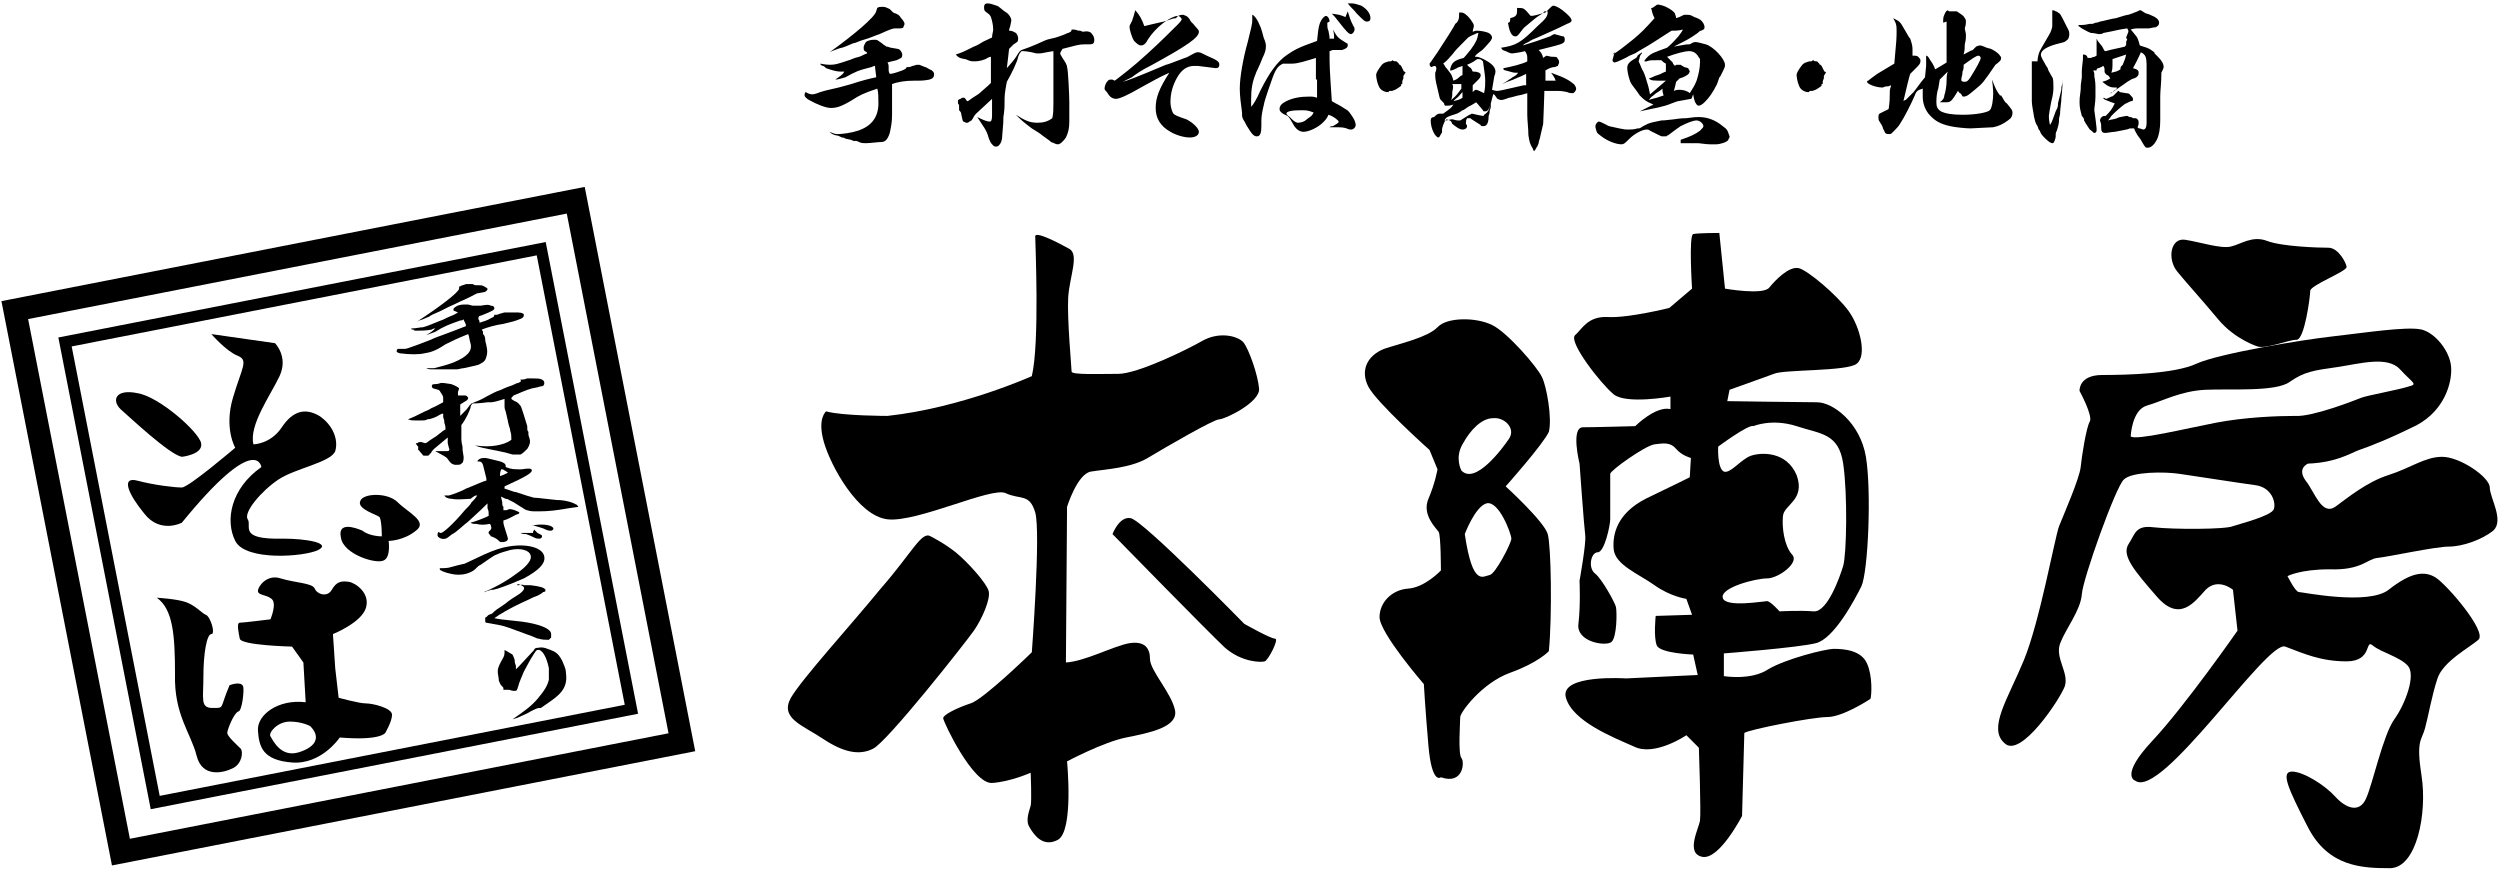 <svg xmlns="http://www.w3.org/2000/svg" viewBox="0 0 220 77"><path d="M78.2 6c0 .3 0 .3.1.5.3 0 .8-.2 1.1-.3.2-.1.3-.1.4-.3h.2s.1 0 .3-.1c.1 0 .3-.1.4-.1h.2l.5.2c.1 0 .2.1.4.2.3.1.4.3.4.4 0 .3-.1.4-.4.5-.5.1-.7.1-1.4.1s-1.4.1-1.9.3v2.7c0 .7-.1 1.1-.2 1.6-.2.6-.4.8-.8.8-.3 0-.9.1-1.3.1-.2 0-.4 0-.6-.1-.2-.1-.2-.1-.3-.1h-.2c-.2-.1-.2-.1-.7-.2 0 0-.1-.1-.3-.1-.2-.1-.4-.2-.6-.2-.3-.1-.4-.2-.5-.3.3.1.4.2.7.2.4 0 1.2-.1 1.8-.3 1.2-.4 1.8-1.2 1.8-2.4 0-.5 0-1-.1-1.3-1.2.4-1.6.6-2.2 1-1 .6-1.4.7-1.9.7-.4 0-1.2-.3-1.9-.7-.2-.1-.4-.3-.4-.4 0-.1 0-.2.1-.3.3.2.5.2.6.2.2 0 .4-.1.7-.2.3-.1.3-.1 1.6-.4 0 0 .4-.1 1.1-.3.9-.3 1.7-.5 2.2-.6v-.1c0-.1-.1-.7-.1-.9-.1 0-.3.1-.3.1-1.2.3-1.4.4-2.3.9-.4.1-.6.2-.9.2.6-.4.7-.5.8-.7H74c-.5 0-1-.2-1.3-.3-.1-.1-.2-.2-.3-.2-.2-.1-.2-.1-.2-.2.5.1.7.1.9.1.4 0 .7-.1 1.6-.4.1 0 .4-.2.9-.3.3-.1.4-.2.7-.3 0-.1 0-.1-.2-.2-.1-.1-.1-.2-.1-.3 0-.2.1-.3.2-.5.1-.1.4-.2.7-.2.2 0 .3 0 .4.1l.3.2c.2.2.3.2.4.3.2 0 .3.1.4.1.6.1.7.1.8.2.1.1.2.3.2.4 0 .1 0 .2-.1.3l-.4.2c-.5.1-.8.2-.8.2.1.2.1.2.1.5zM73 4.6c2.1-1.5 4-3.1 4.1-3.6l.1-.3c.1-.1.3-.1.5-.1s.4.1.6.2l.2.2.1.1c.5.2.5.2.7.5.2.2.3.4.3.5 0 .1-.1.2-.1.3-.1.1-.1.1-.7.1-.2 0-.3 0-1.4.5-.6.2-.7.3-1.4.5-.4.1-.7.3-.9.3-.7.3-.7.3-1 .4-.1 0-.4.1-.9.3l-.2.1zM87.7.5c.1 0 .2.1.7.5.4.2.6.6.6.8l-.1.5c-.1.3-.1.3-.1.4.3 0 .4.1.6.2.1.1.2.3.2.5 0 .3-.1.3-.4.5l-.4.4c-.1.8-.1 1-.2 1.7.7-.8.7-.8 1-1.3.1-.1.1-.2.3-.3.6-.2.8-.3 1.3-.5.7-.3.8-.4 1.3-.5.5-.1.7-.2 1-.3.3-.1.4-.2.5-.2.2-.1.3-.1.3-.3.3 0 .3 0 .6.1.2 0 .2 0 .4.1.4-.1.7 0 .8.2.1.1.2.3.2.5 0 .3-.1.4-.4.4h-.4c-.6 0-.8.1-2 .4-.1.2-.2.3-.2.4 0 .1.1.2.2.4.2.3.4.6.4.8.1.2.2 2.6.2 3.1v1.7c0 .6-.1 1-.3 1.4-.2.3-.5.6-.7.6-.2 0-.3-.1-.6-.2-.1-.1-.1-.1-.8-.6-.1-.1-.4-.3-.9-.6-.8-.6-1-.8-1.4-1.2.8.5 1.2.7 1.9.7.5 0 .9-.1 1.3-.4.1-.4.1-.8.1-1.3V4.5c-.7.1-1 .2-1.2.2h-.3c-.7-.2-1.2-.2-1.2-.2h-.1c-.1.1-.2.2-.3.5-.1.5-.6 1.5-1 2.2-.2 1.1-.2 1.1-.2 2 0 .1 0 .5-.1 1.1 0 .4 0 .4-.1 1.6 0 .4-.1.7-.3.9-.1.1-.2.1-.3.1-.1 0-.2-.1-.2-.1-.2-.2-.3-.3-.5-1-.1-.3-.3-.6-.9-1.5.6.3.9.4 1.1.4.1 0 .2-.1.2-.5V8.7L85.9 10c-.2.2-.2.3-.4.6-.1 0-.1.1-.2.1-.1.1-.1.1-.2.1H85l-.2-.1c-.1 0-.1-.2-.2-.6 0-.2-.1-.3-.2-.4v-.4s0-.1-.1-.2v-.2c0-.1 0-.1.2-.2.1 0 .1-.1.2-.1h.1c.1 0 .1 0 .3.3.1 0 .1 0 .5-.3.3-.2.5-.3.6-.4.8-.7.8-.7 1-.9V5c-.1 0-.1 0-.3.1-.3.2-.8.3-1.1.3-.2 0-.4 0-.6-.1-.2-.1-.3-.1-.3-.1-.5-.1-.5-.1-.8-.4.6-.2.6-.2 1.6-.7 0 0 .3-.1.6-.3.3-.2.4-.2 1-.5 0-.3.1-.5.1-.7 0-.4-.1-.8-.2-1.1-.1-.2-.1-.2-.5-.5-.1-.1-.1-.2-.1-.4s.1-.3.3-.3c.1 0 .2 0 .5.1l.3.1zm13 1.8c.4-.1.8-.2 1.7-.4.7-.2.8-.3 1.1-.3.1-.2.3-.3.6-.3.1 0 .2.1.3.1.1.1.2.1.4.5l.2.2c.4.5.5.5.5.7 0 .5-1 1.2-4.1 2.9-1 .5-1.4.8-1.8 1.1l-.8.4c.4-.1 1.2-.4 3.8-1.5.1 0 .6-.2 1.4-.5.2-.1.4-.1.7-.3.4-.2.5-.3.7-.3s.2 0 .8.3c.9.4 1.1.5 1.1.8 0 .2-.1.3-.3.3l-1.6-.2h-.3c-.6 0-1.1.3-1.5 1-.4.7-.6 1.4-.6 2.2 0 .3.1.7.2.9.1.2.3.3 1.2.6.6.3 1.1.8 1.1 1.1 0 .3-.3.5-.8.5s-1.2-.2-1.7-.5c-.9-.5-1.3-1.2-1.3-2.1 0-.9.3-1.7 1.2-3.1-1.1.5-1.2.6-2.5 1.3-1.2.7-1.9 1-2.2 1-.2 0-.4-.1-.5-.2-.1-.1-.1-.1-.3-.4-.1-.1-.2-.2-.2-.3 0-.2.1-.5.3-.7.1-.1.2-.1.3-.1.1 0 .1 0 .3.1.4-.3 1.6-1.2 2.9-2.4 1.1-1 2.1-2 2.7-2.6.1-.1.2-.2.3-.4-.1-.2-.2-.3-.4-.3-.7.1-1.9 1-2.6 2.1-.2.4-.4.5-.6.5s-.4-.2-.6-.4c-.2-.3-.4-1-.4-1.2 0-.1 0-.2.1-.3 0-.1.1-.2.1-.2.2-.6.2-.6.3-1 .3.3.6.8.8 1.4zM115.8 7V5.1c-1 .3-1.6.5-2.1.5h-.8c-.4.2-.6.4-.9 1.2-.2.6-.7 1.9-.8 2.5-.1.4-.2.9-.2 1.3v.5c0 .6-.1.9-.4.9-.3 0-.5-.3-.8-.8-.1-.1-.2-.4-.4-.7-.1-.2-.1-.3-.1-.4v-.2c-.1-.7-.2-1.5-.2-2.1 0-1 .3-2.7.7-4.1.3-1.2.4-1.6.4-1.9v-.5c.1 0 .4.3.6.8.1.2.2.4.4 1.2.2.5.2.6.2.8 0 .3-.1.6-.3 1-.3.8-.6 1.3-.6 1.4-.3.7-.4 1.4-.4 2.2v.7c.2-.2.5-.7.8-1.4.8-1.6 1.5-2.6 2.4-3.2.6-.4.9-.6 2.6-1.2.1-.9.1-1 .2-1.4.1-.4.4-.8.6-.8.1 0 .3.2.3.5l-.2.1c0 .3 0 .5.1.7.1.5.1.5.1.7h.4v-.1c0-.1 0-.4-.1-.7.4.7.4.7 1.2 1.2.1 0 .1.1.1.2 0 .2-.2.3-.5.4h-.8c-.1 0-.2.1-.3.1 0 1.4 0 1.4.2 4.4.5.3.6.3 1.2.7.2.1.3.2.5.5.3.4.4.7.4.9 0 .2-.2.4-.4.4-.1 0-.2 0-.4-.1-.3-.1-.5-.1-1-.1h-.5c.1-.1.2-.1.3-.1.5-.3.5-.3.5-.4 0-.1-.5-.5-.9-.6-.1.3-.3.5-.5.7-.4.4-1.2.8-1.7.8-.3 0-.6-.2-.8-.5-.4-.7-.4-.7-.6-.9-.5-.2-.7-.4-.7-.6 0-.3.2-.5.6-.7.6-.3 1.3-.4 2-.4.3 0 .4 0 .7.1V7zm-1.3 2.7c-.8 0-1.3.1-1.3.3 0 0 .1.2.3.3l.2.2c.2.2.4.3.5.3.3 0 .6-.1.8-.3.1-.1.3-.2.4-.3 0 0 .1-.1.2-.3-.5-.2-.7-.2-1.1-.2zm4.1-8.7c.2.6.2.7.5 1.3.1.1.1.2.1.3 0 .2-.2.4-.3.4-.2 0-.4-.2-1.1-1.1-.3-.4-.4-.5-.6-.7.7.1.7.1 1.2.3l.2-.5zm.4-.7c.2 0 .5.1.8.2.5.3.8.7.8 1.1 0 .2-.1.3-.3.3-.2 0-.3-.1-.9-.7-.3-.4-.4-.4-.8-.9h.4zm3.9 5.1l.2.2s0 .1.1.1l.1.1.2.4s0 .1.1.1l.1.1-.1.1c0 .1-.1.1-.1.2v.2c-.1.2-.1.3-.1.3v.2h-.1v.1c0 .1-.1.1-.2.2-.3.2-.3.2-.6.3h-.2s-.1 0-.1.1h-.2c-.4-.1-.6-.3-.7-.6-.1-.2-.2-.7-.2-.9 0-.2.2-.5.5-.9.2-.2.3-.2.6-.3.2 0 .3 0 .3-.1h.2c-.3 0-.1.1.2.1zm10-3.8c.4-.1.6-.2.6-.6V.7h.1c.5 0 .5 0 1.1.7.3 0 .6-.1 1.3-.3l.3-.3c.2-.2.3-.3.4-.3.1 0 .4.1.8.4.5.4.8.7.8.9 0 .1-.1.2-.4.3-1.2.6-1.3.6-2.6 1.2-.5.2-.5.2-.8.4-.2.1-.3.1-.5.3 1-.3 1.3-.4 2.4-.8.2-.1.3-.2.4-.2.7.2.7.2.8.2.1.1.1.2.1.3 0 .2-.1.3-.4.4-.3.1-.3.1-1.9.5.2.2.3.3.4.7.1-.1.3-.2.3-.2.4.1.4.1.6.1.3 0 .3 0 .4.2.1.1.1.2.1.3 0 .1-.1.2-.1.3-.1 0-.2.1-.3.1-.2 0-.5.1-.8.3v.9h.9c-.1-.3-.2-.4-.4-.7 1.4.5 1.6.7 2 1 .1.1.2.3.2.4 0 .2-.2.4-.3.4-.1 0-.3 0-.5-.1-.5-.1-.5-.1-1.2-.1h-.8v.2c0 .4-.1 2.6-.1 2.7l-.3 1.3c-.1.3-.1.3-.1.4-.1.3-.2.4-.2.4-.1.2-.1.2-.2.3-.1-.1-.1-.2-.1-.2-.3-.5-.3-.6-.4-1.2 0-.6-.1-1.3-.1-1.8V8.2c-.3.1-.7.2-.8.2-.4.1-.7.2-.8.2-.3.1-.5.2-.7.2-.1 0-.4-.1-.4-.2-.2-.3-.2-.3-.3-.3-.3 1.2-.4 1.5-.7 1.5-.1 0-.2 0-.2-.1-.5-.6-.5-.6-.6-.7-.3.2-.5.3-.7.4-.3.2-.4.3-.5.3-.4.3-.5.3-.8.4-.6.2-.6.2-.8.5h.1c.1 0 .1 0 .5-.1h.1c.1 0 .3.1.5.1h.2l.8-.5c.1 0 .2-.1.2-.1.1 0 .4.1 1 .2.1 0 .1-.1.1-.1.3-.2.4-.3.6-1 0 .3 0 .4-.1.6 0 .3-.1.5-.1.5 0 .5-.1.7-.2.8-.1.1-.2.1-.3.1-.1 0-.2 0-.2-.1-.8-.5-.8-.5-.9-.6h-.3c-.1.2-.1.3-.1.5.1.1.1.2.1.2 0 .2-.2.3-.4.3s-.4-.1-.9-.5c-.1-.3-.2-.3-.5-.4-.1.1-.2.2-.3.5-.1.3-.1.3-.1.4v.2c0 .1-.1.2-.1.2l-.1.2-.1.1c-.3 0-.7-.8-.7-1.5 0-.2.1-.3.3-.3.2-.2.3-.3.5-.3h.3c.7-.5.7-.5.9-.8-.3.1-.4.1-.6.1-.1 0-.2 0-.2-.1s0-.1-.3-.4c-.1-.1-.1-.1-.3-1-.2-.8-.2-1-.2-1.2v-.2c.1-.2.1-.4.1-.4s0-.1-.1-.2c-.2 0-.3.1-.3.1-.1 0-.2-.1-.2-.3 0 0 .3-.4.7-1 1.1-1.7 1.1-1.7 1.4-2.2.1-.2.2-.4.3-.4.2-.3.2-.4.2-.8v-.1h.2c.2 0 .5.2.8.6.2.3.3.4.3.6 0 .1-.1.3-.1.5.2-.1.3-.1.4-.1.3 0 .8.1 1 .2.2.1.3.3.3.4 0 .1-.1.3-.3.5-.2.2-.5.6-.7.7-.4.3-.5.4-.5.5h.2c.1 0 .6.2.9.4.5.3.7.6.7.9 0 0 0 .2-.1.4l-.2 1.2c.3.1.4.1.5.1.2 0 1.8-.4 2.3-.5h.2v-1c-.4.2-.4.2-.9.4-.4.2-.6.2-1.2.5.3-.2.5-.3.6-.4.2-.1.3-.2.3-.2.4-.2.4-.3.5-.4h-.1c-.3 0-.3 0-1-.2-.1 0-.2-.1-.2-.1V6c.6-.1 1.8-.4 2.1-.6v-.2c0-.3 0-.4-.2-.7-.3.1-1.1.2-1.1.2-.1 0-.2 0-.6-.2-.3-.1-.3-.1-.4-.3 1.3-.2 1.7-.4 3.2-1.9.8-.7.9-.9.9-1.3h-.3c-.1.2-.2.2-.5.4s-.4.3-1 .8c-.4.3-.4.4-.5.5-.3.4-.4.5-.5.5-.1 0-.2 0-.3-.1-.2-.2-.3-.5-.4-1.1.2 0 .2-.2.2-.4zm-5.7 4.3c.1.1.1.1.4.5.1.1.2.3.3.7.2-.1.3-.1.5-.3.1-.1.1-.1.3-.2v-.8c-.2.1-.4.1-.5.2-.2.1-.4.2-.5.2h-.1c.1-.7.4-.9 1.2-1.1.3-.3.4-.5.6-.7.5-.7.6-.9.7-1.5-.1 0-.1 0-.3.1-.2.1-.3.1-.6.3l-.3.3c-.7.7-.8.8-1.1 1.2-.3.3-.3.4-.8.8.1.1.1.1.2.3zm.6 2.2c0 .4 0 .4-.1.7.5-.4.6-.6.9-1v-.4h-.8c.1.2.1.2 0 .7zm.9 0c-.3.3-.3.4-.6.6l-.2.2c.4-.1.5-.1.8-.3v-.5zm1.2-.2c.1 0 .5.2.7.3.1-.5.1-.7.1-1.1 0-.5-.1-.9-.2-1.7-.2-.2-.2-.2-.5-.2-.3.2-.4.3-.9.5l.2.2c.2.1.2.2.3.4h.1c.3 0 .6.1.6.3 0 .1 0 .2-.2.4l-.2.2-.3.3v.6c.1-.1.2-.2.3-.2zm18 4.4c.9-.3 1.3-.5 1.7-.8.2-.2.3-.3.3-.4 0-.2-.3-.5-.6-.5s-.8.2-1.4.5c-.3.2-.3.2-1.1.8-.1 0-.1.1-.2.1h-.3c-.1 0-.1 0-.5-.2l-.6-.3c-.1-.1-.2-.1-.3-.1-.4 0-1.1.4-1.5.8-.4.4-.5.5-.7.5-.5 0-1.3-.3-1.9-.8-.3-.2-.3-.3-.4-.7v-.1c0-.2.2-.4.3-.4.1 0 .3.1.7.3.1.1.2.1 1.1.3.5.1.5.1.8.1.2 0 .5 0 .8-.1.2 0 .2 0 .5-.2l.4-.2c.2-.1.7-.2 1.2-.3.2 0 .2 0 1.1-.1.1 0 .5-.1 1.1-.1.8-.1.8-.1 1.1-.1.8 0 1.5.3 2.1.8.4.3.4.3.6.9v.1s-.1.1-.1.2c-.1.2-.7.4-1.1.4h-.5c-.4 0-.9-.1-1.1-.1h-1.5zm-6-7.5c.4-.2.9-.6 1.9-1.4.7-.6.9-.8 1.8-1.8-.2-.4-.2-.5-.3-.9h.1l.3-.2s.1-.1.2-.1.5.1.7.2c.4.2.7.4.8.6 0 .1.1.2.1.4.3-.1.3-.1.7-.3h.3c.3 0 .4.1.6.2.3.1.5.2.6.3.2.2.3.4.3.6 0 .2-.1.2-.3.3-.1 0-.2.1-.3.2-.7.5-.9.6-2.1 1.2 1.1-.2 1.1-.2 1.4-.2.2-.1.3-.2.5-.2s.5.1.9.2c.7.2 1.7 1.3 1.7 1.8 0 .2 0 .2-.4 1-.1.1-.1.1-.3.7-.4.8-.7 1.2-1.1 1.6-.2.2-.4.3-.5.3-.2 0-.4-.3-.5-1-.1.2-.1.4-.2.4l-1.1.2c-.1 0-.3.1-.6.2-.7.3-1.4.4-2.8.7l1.2-.6c-.7-.3-.8-.4-1.2-.8-.2-.3-.2-.3-.5-.7-.3-.4-.3-.4-.4-.7-.1-.3-.2-.8-.2-1 0-.3.1-.5.6-.8.2-.1.3-.2.3-.3.2-.2.3-.2.4-.3 0 .1 0 .1-.1.2s-.1.3-.2.6c.1.2.1.2.3.7.1.1.3.6.4 1 .1.3.2.6.3 1.2.5-.4.8-.7 1.4-1.2-1.2 0-1.3 0-1.5-.2.4-.1.4-.2.8-.3.3-.1.4-.2.7-.3v-.7c-.2-.1-.3-.2-.4-.3h-.4c-.6 0-.6 0-.9.1h-.2c0-.1.2-.3.3-.4.3-.3.6-.4 1.7-.8.6-.5.8-.8 1-1 .3-.4.3-.4.4-.6-.4.1-.6.1-1 .1-.5.3-1.8 1.2-2.9 1.8-.3.2-.3.2-.8.4-.3.2-1.2.6-1.3.6-.1 0-.2-.1-.2-.2.1-.4.1-.4.2-.7l-.2.2zm3.2 4c.3-.1.3-.1.7-.2l.6-.2c-.1-.3-.1-.3-.1-.6-.1.1-.1.1-.4.3 0 0-.2.1-.4.3 0 0-.2.1-.4.4zm2.4-1.6c-.1.4-.1.5-.2.8.2-.1.4-.1.5-.1.3 0 .7.1.9.3.3-.5.4-.6.6-1.1.2-.6.3-1.2.3-1.6v-.3c-.3-.5-.5-.7-1-.7-.3 0-1.1.2-1.9.5l.3.3.2.2c0 .1.1.2.2.3l.1-.1h.4c.1.1.2.1.3.2.4.1.4.1.4.2 0 0 .1.1.1.2l-.1.2c-.1.1-.4.3-.8.4l-.3.3zm12.4-1.8l.2.2s0 .1.1.1l.1.1.2.4s0 .1.1.1l.1.1-.1.1c0 .1-.1.1-.1.2v.2c-.1.2-.1.3-.1.3v.2h-.1v.1c0 .1-.1.1-.2.2-.3.2-.3.2-.6.3h-.2s-.1 0-.1.1h-.2c-.4-.1-.6-.3-.7-.6-.1-.2-.2-.7-.2-.9 0-.2.2-.5.5-.9.2-.2.3-.2.6-.3.2 0 .3 0 .3-.1h.2c-.2 0-.1.1.2.1zM173 3c0 .4 0 .5-.1.9 0 .3 0 .5-.1.9.4-.2.5-.3.8-.4l.3-.3c.2-.1.3-.1.4-.1l.3.1c.2.1.2.1.6.2.2.1.6.3.8.6.1.1.1.2.1.2 0 .2-.1.3-.5.6-1.1 1.6-1.1 1.6-1.7 2.1-.6.5-.8.7-1.1.7-.1 0-.1 0-.2-.2l-.1-.1c-.1 0-.1-.1-.2-.2-.5.8-.6 1-1 1h-.6c.3-.2.4-.4.4-.6.1-.3.2-.8.2-1.3 0-.2 0-.5.1-.8l-.7.7c-.1.5-.1.8-.2 1-.1.5-.1.8-.1 1 0 .4.1.6.4.8.4.2 1 .3 1.9.3 1.2 0 2.2-.2 2.4-.4.2-.2.3-.9.3-1.5 0 0 0-.4-.1-1.2.3.8.4 1 .7 1.4h.1c.2.3.3.6.5.7.4.5.5.6.5.8 0 .3-.1.5-.4.7-.4.3-.8.5-1.3.6-.1 0-1.9.1-2 .1-.4 0-1.4-.1-1.8-.2-.9-.2-1.4-.5-1.9-1.1-.3-.4-.5-.9-.5-1.5v-.7l-.3.1c-.2.1-.3.2-.4.5-.3.7-.9 1.9-1.3 2.5-.1.2-.4.5-.6.7-.2.2-.2.2-.4.2-.1 0-.2 0-.3-.1l-.2-.4c0-.1-.1-.3-.3-.6-.1-.1-.1-.3-.1-.4 0-.1 0-.2.1-.3l.6-.3c.1 0 .1-.1.2-.1.1-.7.1-1 .1-1.3 0-.4 0-.4.1-.7v-.1c-.2.1-.2.1-.3.1-.1 0-.2 0-.4.1h-.1c-.5 0-1.3-.3-1.3-.5 0 0 0-.1.1-.1.1-.1.4-.3.8-.6l1.5-.9c.2-2.1.2-2.3.2-2.9 0-.4 0-.6-.3-1.1.6.3.6.3 1 1s.4.7.5.8c.1.3.2.6.2.9v.6c.3 0 .4 0 .5.1.1.1.2.2.2.3 0 .2 0 .3-.3.6l-.4.4-.2.2c-.1.3-.3 1.1-.6 2.4.1-.1.2-.1.2-.1l.7-.7c.4-.5.5-.7 1-1.3l.1-1v-.9c.1 0 .2.1.3.3.2.3.3.4.5.9.5-.3.7-.4 1-.6V1.9l-.3.1v-.2c0-.1 0-.3.1-.5s.1-.3.3-.4c.1.1.1.1.2.1h.6c.6.4.6.4.7.6.1.1.1.2.1.3 0 .1 0 .3-.1.6l.1.5zm-.1 4.2c.2 0 .3-.1.5-.4.5-.8.9-1.5.9-1.7 0-.1-.1-.2-.2-.2-.2 0-.6.3-1.3.8 0 .3 0 .4-.1.6 0 .2 0 .2-.1.6v.2c.1.1.2.1.3.1zm6.4-1.8c0-.3.1-.7.2-.9.1-.2.1-.2.8-1.4.2-.3.3-.7.3-.8V.9c.2 0 .3.1.3.1s.1 0 .2.1c.2.1.2.1.7 1.1.2.4.3.5.3.8s-.1.5-.3.6c-.1.1-.1.1-.9.3-.7.2-1.3.5-1.3.9 0 .1 0 .2.3.7.1.2.1.2.3.5 0 .1.1.3.4.8.1.1.1.6.1.8 0 .4 0 .6-.2 1.4-.1.5-.2 1.1-.2 1.2 0 .1 0 .4.1.8.2-.3.2-.4.5-1.2.2-.4.2-.4.2-.7l.3-1.2v-.2c.1-.4.1-.4.1-.9v.4c0 .1 0 .6-.1 1.4 0 .2 0 .2-.1 1.1 0 .1 0 .4-.1.7 0 .6-.1.7-.2 1.1-.1.2-.1.2-.1.5 0 .1 0 .1-.1.4-.1.2-.1.2-.2.2s-.3-.1-.6-.4c-.3-.3-.4-.4-.5-.7-.1-.1-.1-.1-.2-.4-.2-.3-.2-.4-.3-.8-.1-.6-.2-1.1-.2-1.4V5.4zm8-2.6c0-.1 0-.1-.1-.3-.8.1-1 .2-2.1.4-.1.1-.3.1-.4.1-.1 0-.4-.1-.7-.1-.3-.1-.6-.3-.8-.4-.3-.2-.3-.2-.3-.3.5 0 .5 0 1-.1h.2s.1 0 .3-.1c0 0 .2 0 .4-.1.1 0 1.2-.3 1.4-.3.6-.2 1-.3 1.1-.3.3-.1.3-.1.8-.3l.2-.1c.1 0 .1 0 .4.2.1.1.3.1.5.2.5.2.8.4.8.7 0 .2-.1.3-.3.4-.1 0-.1 0-.6.1h-1c-.1 0-.3 0-.6.1.1.1.1.1.5.6.1.1.2.4.3.8.6.2.7.2 1 .4.3.2.3.2.3.3l.3.3c.3.3.5.6.5.9 0 .1-.1.3-.2.5 0 1-.1 1.5-.1 2.1v2.1c0 .7-.1 1.3-.3 1.7-.2.4-.5.7-.8.7-.2 0-.2 0-.5-.5-.1-.2-.1-.2-.4-.6-.1-.2-.2-.3-.3-.6h-.3c-.2 0-.2.1-.4.1 0 0-.4.1-1 .2-.2 0-.7.1-.8.1-.3 0-.4-.1-.4-.5V11c0-.2-.1-.3-.1-.4 0-.2.2-.4.4-.4h.1c.4-.4.5-.5.8-1.1-.3-.1-.3-.1-.8-.3-.2-.1-.2-.1-.2-.2.1 0 .2.1.2.1.1 0 .3-.1.5-.2 0 0 .1 0 .2-.1l.3-.3.1-.1c.1 0 .1 0 .1.1l.6.1c.3 0 .3.1.4.2.1.1.2.2.2.3 0 .1 0 .2-.1.2s-.1 0-.5.2c-.1 0-.8.6-1.1.9l-.2.2c-.2.3-.2.3-.3.4.3-.1.6-.1.8-.2.2-.1.3-.1.3-.1.5-.1.5-.1.6-.1l.2.1c.1 0 .2 0 .3.1.3 0 .3 0 .4.1.1.1.1.2.1.3 0 .1 0 .2-.1.4.1.1.1.1.2.1l.3.1c.2 0 .3-.2.3-.6v-5c0-.8-.1-1-.5-1.2-.2.4-.2.5-.7 1.4.4.1.5.2.5.4 0 .1 0 .2-.1.3l-.1.1-.2.1c-.1 0-.3.1-.6.3 0 0-.4.3-1 .7-.1.1-.3.2-.5.3h.1l.1-.1.1-.1c.2-.1.3-.2.3-.3h-.2c-.4 0-.5-.1-.7-.2l-.4-.3c.3-.1.4-.1.7-.3-.1-.2-.2-.3-.3-.3-.1-.1-.2-.2-.2-.3v-.2c0-.1 0-.1-.1-.3-.1 0-.1.1-.2.1-.2.1-.2.1-.3.1l-.1.1v.1h-.3c.1.2.1.2.1.5 0 .1.1.4.1.9v.9c0 .5-.1.9-.1 1.2 0 .1.1.6.2 1.6v.2c0 .1-.1.2-.2.2s-.2-.2-.4-.3c-.4-.6-.4-.6-.5-.8 0-.1 0-.2-.2-.4-.1-.4-.2-.7-.2-1.2 0-.3 0-.3.1-1.1 0-.4 0-.4.1-1.1v-.5c0-.2 0-.2.1-1.1v-.3c0-.1 0-.1.1-.1s.3.1.3.3h.3s.2-.1.3-.1c.1 0 .1-.1.2-.1V3.4l.1.2.4.5c.2.4.2.4.3.4.7-.2.9-.2 1.7-.4 0-.1.1-.1.1-.1v-.2c0-.1 0-.2.1-.3l-.1-.2.2-.5zm-.7 3.3c0-.2 0-.2.2-.4.1-.3.2-.4.3-.9l-1.2.4v.5c0 .2 0 .4-.1.7.4-.1.5-.1.8-.3zm-144.5 22c.1.1.1.2.1.3.3-.1.7-.2 1-.4.2-.1.3-.1.3-.3h.2s.1 0 .3-.1c.1 0 .3-.1.4-.1h1.2c.3 0 .5.1.5.2 0 .2-.1.3-.4.4-.5.2-.6.2-1.4.4-.7.1-1.4.3-1.9.5 0 .1.1.1.1.2v.1c0 .1 0 .1.1.2.1.2.1.3.1.4 0 .2.1.4.1.5.1.4.1.7 0 1-.1.4-.3.5-.7.7-.3.1-.9.2-1.3.3-.2 0-.4.1-.6.1h-2.1c-.3 0-.4 0-.6-.1h.7c.4-.1 1.2-.3 1.7-.5 1.2-.5 1.7-1 1.5-1.7-.1-.3-.1-.6-.2-.8-1 .4-1.4.6-2 .9-.9.6-1.3.7-1.9.8-.4.1-1.3.1-2 0-.2 0-.4-.1-.4-.2 0 0 0-.1.1-.2h.6c.2 0 .4-.1.7-.2.3-.1.3-.1 1.6-.6 0 0 .4-.2 1-.4.8-.3 1.6-.6 2.1-.8v-.1c0-.1-.2-.4-.2-.5-.1.1-.2.1-.3.1-1.1.4-1.4.5-2.2 1-.3.1-.5.2-.8.3.5-.3.6-.4.8-.6-.2 0-.3.1-.3.1-.5.1-1 .1-1.3.1-.2 0-.3 0-.3-.1-.2 0-.2 0-.2-.1.5 0 .7-.1 1-.1.4-.1.6-.2 1.6-.6.1 0 .4-.2.9-.4.3-.1.4-.2.6-.3l-.2-.1c-.1 0-.2-.1-.2-.1 0-.1 0-.2.2-.3.1-.1.4-.2.7-.2h.4l.4.1h.7c.6-.1.7-.1.9 0 .2 0 .3.1.3.2s0 .1-.1.2l-.4.2c-.5.2-.7.3-.8.3-.1.1-.1.1-.1.3zm-5.4.2c2-1.3 3.7-2.6 3.7-2.9 0-.2 0-.2.1-.2.1-.1.3-.1.5-.2h.6l.2.1h.1c.5 0 .5 0 .7.1.2.1.3.2.3.2 0 .1 0 .1-.1.2s-.1.1-.7.2c-.2 0-.2.1-1.3.6-.5.2-.6.3-1.3.6l-.8.4c-.7.3-.7.3-1 .5-.1 0-.4.2-.8.3l-.2.1zm2.2 5.4c.1 0 .2 0 .8.1.3.1.7.3.7.4l-.1.3v.3h.6c.2 0 .2.1.3.2 0 .1 0 .2-.4.4-.1.1-.2.1-.3.2v1c.6-.6.6-.6.8-.9l.2-.2c.5-.2.8-.3 1.3-.6.6-.3.7-.4 1.3-.6.4-.2.7-.3 1-.4.2-.1.4-.2.5-.2.2-.1.3-.1.2-.3.3 0 .3 0 .6-.1h.5c.3 0 .6 0 .8.1.1.1.2.1.2.3 0 .2-.1.3-.3.3-.1 0-.3.1-.4.1-.6.1-.8.2-2 .7-.2.2-.2.2-.2.3 0 0 .1.1.3.2.3.1.4.3.5.4.1.1.5 1.5.6 1.8v.2c0 .1 0 .2.1.3v.2c0 .2.1.3.1.4.1.3 0 .6-.2.9-.2.2-.4.4-.6.5h-.6c-.1 0-.1 0-.8-.2-.1 0-.4-.1-1-.2-.9-.2-1.1-.2-1.6-.4.8.1 1.3.1 1.9 0 .5-.1.9-.2 1.3-.5 0-.3 0-.5-.1-.8 0-.2-.1-.3-.2-.8 0-.1-.1-.4-.2-.9-.1-.2-.1-.4-.1-.4v-.7c-.6.2-1 .3-1.2.3h-.3c-.7.1-1.2.1-1.2.1h-.1c-.1.1-.2.2-.2.4-.1.3-.4 1-.8 1.5v1.2c0 .1 0 .3.1.7 0 .3 0 .3.1.9 0 .2 0 .5-.2.6-.1.1-.2.1-.3.1H40c-.3-.1-.3-.1-.6-.5-.1-.2-.4-.3-1.1-.7h1.1c.1 0 .2-.1.1-.3l-.1-.4v-.5l-1.2 1c-.1.1-.2.2-.3.4-.1 0-.1.1-.1.1-.1.1-.1.1-.2.1h-.3c-.1 0-.1-.1-.3-.3-.1-.1-.1-.2-.2-.2v-.3l-.1-.1s0-.1-.1-.1c0-.1 0-.1.1-.1s.1-.1.2-.1h.1c.1 0 .1 0 .4.1.1 0 .1 0 .5-.3.3-.2.5-.3.6-.4.5-.4.5-.4.7-.5 0-.3 0-.3-.1-.6 0-.2 0-.2-.1-.5v-.3c-.1 0-.1 0-.3.1-.3.2-.8.4-1.1.4-.1.1-.3.1-.6.1h-.3c-.5 0-.5 0-.8-.1.5-.2.5-.2 1.5-.7 0 0 .3-.1.6-.3.3-.1.4-.2 1-.5V35c0-.2-.2-.4-.3-.6-.1-.1-.1-.1-.5-.2-.1 0-.2-.1-.2-.2s0-.2.3-.2c.1 0 .2 0 .5-.1h.1z"/><path d="M49.6 44.8c-.6.1-1.3.2-2.2.2-.6 0-.7 0-1-.1-.1 0-.1 0-1.2-.7l-.4-.2s-.1-.1-.3-.1l-.4-.2c0 .2.1.4.1.5 0 .2 0 .3.1.4v.3h.2c.1 0 .1 0 .3-.1.1 0 .2 0 .5.1.2.1.3.1.4.2 0 .1 0 .1-.3.2-.4.2-.7.4-1.1.5v.2c0 .2.4 1.3.4 1.4 0 0 0 .1-.1.2 0 0-.2.1-.3.1h-.2c-.1 0-.1 0-.3-.2-.1-.1-.5-.3-.6-.3-.1-.2-.2-.2-.2-.3v-.1l.1-.1c.1-.1.2-.2.1-.4 0-.1 0-.1-.1-.2-.5.1-.8.1-1.2 0-.3 0-.3 0-.5-.1.4-.1 1.2-.4 1.6-.6v-.3c0-.2-.1-.3-.1-.4v-.4c-.5.5-.5.5-1.7 1.6-.3.2-1.1 1-1.4 1.1-.4.3-.5.4-.6.4-.3.1-.7-.1-.7-.3 0-.1 0-.2.1-.3.1.1.1.1.2.1.2 0 1.1-.8 2.1-2 .3-.3.5-.5.6-.7.3-.3.3-.3.5-.6-.2 0-.2 0-.6.3h-.1c-.3 0-1.1.1-1.5 0-.3 0-.6-.1-.7-.3h.4c.1 0 1.2-.4 1.5-.6.8-.3 1.6-.7 1.8-.7v-.2l-.3-1.2c-.1-.2-.1-.3-.5-.3.1-.2.3-.3.6-.3.2 0 .2 0 1.4.3.3.1.5.2.5.4v.1c.5.2.7.2 1.4.2.6-.1.9-.1.9.1s-.4.5-2.4 1.4v.2c.4.1.8.3 1 .3.9.3 1.2.4 1.6.5.2 0 .2 0 2 .2.7 0 1.4.2 1.7.4.1 0 .1.1.2.2-.6.1-.8.1-1.3.2zM44 41.9c.3-.1.7-.3.7-.3s-.1-.1-.3-.2c-.1-.1-.2-.1-.3-.1-.1.3-.1.4-.1.6z"/><path d="M43.2 51.9c-.2.1-.4.1-.5.2h-.1c1.4-.6 2.3-1.2 3.1-1.8.8-.6 1.1-1.1 1-1.4-.1-.5-.9-.7-1.8-.5-.3.1-.8.2-1.2.4-.3.1-.8.5-1.4.9-.2.1-.2.1-.5.4-.2.2-.5.3-.8.4-.4.1-.9.1-1.3 0-.5-.1-1-.3-1-.4V50c.4 0 .7 0 1-.1.4-.1.7-.2 1.2-.3.2-.1.2-.1 1.7-.8.9-.4 1.5-.6 2.1-.7 1.7-.3 3.1.1 3.2.9.1.6-.5 1.2-1.8 1.9-.7.3-1.4.6-2.3.9l-.4.1h-.2zm3.8-5.3l.3.3c.4.2.4.2.4.3 0 .1-.1.2-.2.2-.2 0-.3 0-.5-.1s-.4-.2-.7-.3c-.2 0-.3 0-.5-.1h1.1c0-.2.1-.2.1-.3zm.1-.4c.7-.1 1.5 0 1.6.3 0 .1-.1.2-.2.2-.2 0-.3 0-.7-.2-.3-.1-.3-.1-1-.3.1.1.1 0 .3 0zm-1.5 5.3c.2 0 .4-.1.5 0h.6c.8.1 1.2.2 1.3.4 0 .1 0 .2-.2.2-.1.1-.4.3-.7.4-.1 0-.4.2-1.1.5-1.1.5-2.1 1.1-2.5 1.4.5.1.5.1 2.4.3 1.5.2 2.6.6 2.6 1.1v.3l-.2.2h-.1c-.2 0-.5 0-.8-.1-.2 0-.2-.1-1.1-.4-1.1-.4-1.8-.7-2.4-.8-.6-.1-1-.2-1.1-.2-.1 0-.1-.1-.1-.2v-.2s0-.1.1-.1l.1-.1c.1-.1.1-.1.4-.2.3-.3.3-.3 1.2-.9.1-.1.5-.4 1-.7.5-.3.7-.6.6-.7 0-.1-.2-.2-.5-.3-.2.1-.1.1 0 .1zm1.1 11.1c-.3.2-.6.3-.8.4-.4.2-.5.2-.8.3 1-.7 1.6-1.1 2.2-1.8.6-.7.9-1.2 1-1.7v-1c-.2-1-.6-1.7-1-1.6-.1 0-.1 0-.6.8-.1.2-.4.7-.6 1.1-.2.5-.4.9-.5 1.3-.1.3-.1.4-.3.4-.1 0-.2 0-.5-.1h-.5v-.1c0-.1 0-.1-.2-.3-.1-.1-.1-.2-.2-.4 0-.2-.1-.6-.1-.8 0-.3.1-.5.3-.9.3-.5.3-.5.3-1 .4.2.5.3.7.4.1.2.2.4.2.6 0 .1 0 .1.1.4v.3l.3-.3 1.3-1.4c0-.1.1-.2.4-.2.4-.1.8.1 1.3.3.4.2.6.5.8.9.1.3.3.6.3 1 .1.7 0 1.3-.6 1.9-.4.4-.9.7-1.6 1.2-.3 0-.3 0-.9.3zm44.1-29.5s-6.2 2.8-12.7 3.5c0 0-4 0-5.4-.4 0 0-.8.6-.2 2.7.6 2.1 3 6.5 5.6 6.8 2.6.3 9.2-2.9 10.4-2.3 1.3.6 2.1 0 2.6 1.7s-.3 12.3-.3 12.3-4.3 4.2-5.4 4.5c-1.2.4-2.4 1-2.4 1.3 0 .3 2.6 5.8 4.3 5.7 1.6-.1 3.4-.9 3.4-.9s.1 2.5 0 2.9-.5 1.3-.1 1.9c.4.7 1.2 1.8 2.5 1.1 1.4-.8.8-6.9.8-6.9s3.2-1.7 5.2-2.1c2-.4 4.6-.9 4.3-2.4s-2.2-3.5-2.2-4.5-.5-1.6-1.8-1.4-3.9 1.6-5.6 1.7l.1-13.7s.9-2.9 2.1-3.1 3.5-.3 5-1.2 5.8-3.4 6.3-3.4 3.6-1.5 3.5-2.7c-.1-1.2-.9-3.5-1.4-4.1-.6-.6-2.2-.9-3.6-.1s-5.7 2.9-7.4 2.9c-1.7 0-4.1.1-4.1-.2 0-.3-.4-4.6-.3-6.5.1-1.8 1-3.8.1-4.3s-3-1.6-3-1.1.4 9.4-.3 12.3z"/><path d="M97.9 47s.6-1.6 1.6-1.4c1.1.2 10 9.3 10 9.3s2.3 1.3 2.7 1.3c.4 0-.6 1.9-.9 2-.3.1-2 .1-3.5-1.2-1.4-1.3-9.9-10-9.9-10zm-16 .2s1.2.6 2.2 1.4c1.1.9 2.7 2.7 2.9 3.4.2.7-.6 2.5-1.3 3.5-.7 1-7.7 9.9-8.9 10.4-1.2.6-2.6.3-4.4-.9-1.8-1.2-3.8-1.8-2.8-3.6 1-1.7 5.2-6.3 7.9-9.6 2.8-3.2 3.6-5.1 4.4-4.6zm53.8-14c-.4-.9-3.1-4-4.4-4.6-1.4-.7-4-.7-4.8.2-.9.9-3.2 1.4-4.7 1.9-1.5.6-2.1 1.9-1.4 3.3.7 1.4 5.4 5.6 5.4 5.6l.7 1.7s-.2 1.2-.8 2.6c-.6 1.4.7 2.6.9 2.9.2.3.2 3.4.2 3.4s-1.4 1.5-2.9 1.6c-1.4.1-2.5 1.2-2.5 2.5 0 1.4 3.9 5.9 3.9 5.9s.1 1.9.4 5.4c.3 3.5 1.1 2.8 1.1 2.8 2 .7 2.1-1.4 1.8-1.7-.3-.4-.1-3.2-.1-3.6 0-.4 1.9-3 4.4-3.9 2.5-.9 3.4-1.9 3.4-1.9.3-3.1.2-9.3-.1-10.3-.3-1.1-3.7-4.2-3.7-4.2s3.3-3.7 3.8-4.8c.3-1.2-.2-4-.6-4.8zM133 47.4c0 .4-1.4 3.1-1.9 3.2-.6.1-1.5 1.1-2.2-3.6 0 0 .9-2.4 1.9-2.7 1.1-.3 2.2 2.7 2.2 3.1zm-.2-8.8c-.6.9-3 4.1-4.2 2.8 0 0-.6-1.1.1-2.3.7-1.3 1.7-2.3 2.7-2.3 1-.1 2 .9 1.4 1.8zm31.5 19.8c-.5-1.2-2.1-1.3-2.9-1.3-.8 0-4.3.9-5.8 1.8-1.5 1-3.9.6-3.9.6v-2s6.5-.5 8.1-.9c1.6-.4 3.4-3.8 4-5 .6-1.3.9-8.4.4-11.4s-2.9-4.8-4.3-4.8-7.9-.1-7.9-.1l.2-1s3.1-1.1 3.9-1.4c.8-.4 6.5-.2 7.3-.9.9-.7.3-3.2-.7-4.6-1-1.4-3.6-3.6-4.4-3.8-.9-.2-2.1 1.1-2.6 1.7-.5.7-3.9.1-3.9.1l-.5-4.9s-1.9 0-2.3.1c-.4.1-.1 4.8-.1 4.8l-2 1.7s-3.6.9-5.4.8c-1.8-.1-2.3 1.1-2.9 1.6-.6.6 2.3 4.3 3.4 5.2 1.1.9 5 .2 5 .2V36c-1.3-.3-3.1 1.5-3.1 1.5s-3.6.1-4.6.1c-1.1 0-.3 3.2-.3 3.2s.4 5.6.5 6.3c.1.7-.5 4-.5 4s.1 2.2-.1 3.8 2.4 2 2.9 1.6c.5-.4.5-2.7.4-3.1-.1-.4-1.2-2.4-1.8-2.9-.7-.5-.4-1.9.2-1.9s1.1-2.4 1.1-2.9v-4c0-.3 3.1-2.5 3.9-2.6.8-.1 1.4-.2 1.9.4.5.6 1.3.8 1.3.8l-.1 1.7s-1.4.7-3.9 1.9c-2.5 1.3-2.9 3.1-2.8 4.4.1 1.4 2.2 2.2 3.6 3.2s2.8 1.2 2.8 1.2l.5 1.4-3.2.1s-.2 1.9.1 2.6c.3.7 3.2.8 3.2.8l.4 1.8-6.3.3s-5.9-.4-5.3 1.7c.6 2.1 4.2 3.5 6 4.3 1.8.9 4.6-1 4.6-1l1.1 1.1s.2 5.7.1 6.4c-.1.7-1.3 2.9.2 3.2s3.5-3.6 3.5-3.6l.2-7.3c.4-.3 6-1.4 7.3-1.4s3.5-1.4 3.8-1.6c.1-.3.2-2-.3-3.1zm-12.7-5.8c-.2-.9 2.9-1.7 3.9-1.7s2.9-1.4 2.2-2.1c-.7-.8-.9-2.4-.8-3.4.1-1 2-1.4 1.2-3.6-.9-2.1-3.1-2-4-1.7-.9.3-1.8 1.6-2.4 1.4-.6-.3-.5-2.2-.5-2.2s2.7-2 3.1-1.8c0 0 1.6-.7 3.8 0 2.1.7 3.7.6 4.1 3.3.4 2.7.3 8 0 9s-1.4 4.1-2.6 4c-1.2-.1-3 0-3 0s-.8-.9-1.1-.9-3.7.6-3.9-.3zm47.1-22.1s-2-.6-3.5-2.4-2.7-3.1-3.6-4.2c-.9-1.1-.6-3 .7-2.8s3.1.8 4 .6c.9-.2 1.9-1 3.2-.5 1.3.5 4.5.6 5.4.6.9 0 1.6 1.4 1.6 1.7 0 .4-3.2 1.6-3.2 2.1s-.5 4.3-1.2 4.3-2.6.8-3.4.6z"/><path d="M209.2 49.1c1-.1 5.1-1 6.3-1s2.9-.6 3.9-1.4c1-.9-.3-2.9-.3-3.8 0-.9-2.6-2.7-4.2-2.7-1.5 0-2.8 1-4.7 1.6s-3.6 2-4.7 2.8c-1.2.8-1.8-1.3-2.6-2.3-.8-1.1.2-1.5.2-1.5 2.5-.1 3.7-.9 4.5-1.2.9-.3 2.7-1 5.1-2.2 2.4-1.3 3.1-3.7 3-5.1-.1-1.4-1.4-3-2.6-3.3-1.3-.3-5.1.3-7.8.6s-10 1.5-12 2.4c-1.9.9-6.2 1-8.3 1s-2 1.4-2 1.4 1.2 2.2.9 2.7c-.3.5-.7 3-.8 4-.1 1-1.5 4.2-1.9 5.2-.4 1.1-1.7 8.4-3.1 11.8-1.4 3.4-3.2 6-1.7 7.3 1.4 1.4 4.9-3.9 5.3-5 .4-1.2-.9-2.5-.4-3.8.5-1.3 1.8-2.9 1.9-4.3.1-1.4 3-9.5 3.7-10.1.7-.7 3.6-.7 4.9-.5 1.4.2 5.2.8 6.7 1 1.4.2 1.8 1.5 1.6 2.1-.2.6-3 1.3-3.6 1.5-.6.3-5.3.3-7 .1-1.6-.2-1.6.6-2.2 1.5-.6 1 .5 2.3 2.5 4.6s3.3.5 4.3-.6c1.1-1.1 2.4 0 2.4 0l.4 3.6s-4.6 6.6-7.5 9.7c-2.9 3.1-1.5 3.5-1.5 3.5 2.3 1.7 11.6-12.4 13.2-11.8 1.6.6 3.1 1.3 5.4 1.3s1.6-2 2.3-1.4c.7.6 2.4 1 3.1 1.8s-.2 3.3-1.2 4.7c-1 1.4-1.9 5.7-2.5 7-.6 1.3-1.8.8-2.7-.2-.9-1-2.8-2.2-3.8-2.2s-.4 1.4 1.4 4.9 4.8 3.6 7.2 3.6 3.3-4.9 2.8-8.1c-.5-3.2 0-3.1.3-4.2s.6-2.9 1.1-4.4c.5-1.5 2.8-2.7 3.6-3.4.8-.7-2.8-4.9-3.8-5.5-1-.6-2.2-.4-4.1 1.1-1.8 1.4-7.6.2-7.9.2s-1-1.4-1-1.4 1.1-.6 3.7-.6c2.8.1 3.3-.9 4.2-1zM195 37.2c-2.6.5-7.1 1.6-7.5 1.2 0 0 .1-2.3 1.4-2.7 1.4-.4 3-1.3 5.2-1.4 2.2-.1 6.2.2 7.4-.7 1.3-.9 2.1-1 4.2-1.3 2-.3 4.4-1 5.5.2 1.1 1.2 1.6 1.3.8 1.5-.9.3-3.7.8-4.2 1-.5.2-4.3 1.7-5.8 1.6-1.5 0-4.4.1-7 .6z"/><path fill="none" stroke="#000" stroke-width="2" stroke-miterlimit="10" d="M1.3 27.289l49.365-9.668 9.34 47.696-49.364 9.668z"/><path fill="none" stroke="#000" stroke-miterlimit="10" d="M5.721 30.092l41.906-8.207 7.938 40.531-41.906 8.207z"/><path d="M16 40.2s1.9-.2 1.7-1.2c-.2-1-3.7-4.1-5.6-4.4-1.9-.4-2.3.6-1.5 1.4.8.7 4.3 4 5.4 4.2z"/><path d="M20.7 39.4s-1-1.7-.2-4.4 1.4-3.3.4-3.7-2.3-1.9-2.3-1.9l5.6.8s1.2 1.2.4 2.9c-.8 1.7-2.7 4.3-2.3 6 0 0 1.5 0 2.5-1.5s2.1-1.7 3.3-1c1.2.8 1.7 2.1 1.4 3.1-.4 1-3.5 1.5-5 2.5s-3.1 2.9-2.7 3.5-.9 1.8 3.1 1.7c2.1 0 4.3.4 3.1 1s-6.4 1-7.3-.8-.4-4.6 2.3-6.5c0 0-.4-3.2-7 4.9 0 0-1.9 1-3.3-.8-1.4-1.7-2.1-3.3-.6-2.9s3.3.6 3.9.6c.6 0 4.7-3.5 4.7-3.5zm12.9 7.8s0-1.4-.2-1.7c-.2-.2-2-.7-1.7-1.4.2-.7 2.4-.8 3.3.1s2.7 1.7 1.6 2.5c-1.1.9-2.4.9-2.4.9s.2 1.4-.4 1.7c-.6.4-3.6-.5-3.8-2-.3-1.4 1.2-.9 1.9-.6.6.5 1.7.5 1.7.5zm-19.8 5.4s1.8.1 2.6.4c.8.3 1.3.9 1.7 1.1.4.1.9 1.7.5 1.7s-.7 1.7-.7 3.7-.3 2.8.8 2.8.6.1 1.5-2c0 0 1-.4 1.2.1.1.4-.1 2.1-.4 2.2-.4.1-1 1.6-1 1.9 0 .3.9 1.1 1.2 1.4.2.3.1 1.3-.7 1.7-.8.4-2.7.9-3.2-1.1s-2-3.6-1.9-7.2c0-3.5-.2-5.7-1.6-6.7zm18.4 9.3c-.6 0-2.4-.5-2.4-.5l-.3-2.6-.2-3s2.5-1 2.9-2.3-.9-2.2-1.5-2.3c-.7-.1-1.1 0-1.5.7s-1.3.4-1.5-.1-1.7-.5-3-.9c-1.2-.4-2 .7-2 1.1s.7.3 1.2.7c.5.4-.1 1.8-.1 1.8s-2.4.3-2.7.3-.1.9 0 1.4c.1.6 4.6.7 4.6.7l1 1.4.2 3.5c-2.4-.3-4.3 1.1-4.2 2.5.1 1.4.4 2.6 3 2.8 2.6.2 4.2-2.2 4.2-2.2 3.6.3 4-.4 4-.4s.6-1 .6-1.6c0-.6-1.7-1-2.3-1zm-5.9 4.3c-1.6.5-2.3-1.1-2.5-1.4s.6-1.3 1.7-1.3 1.8.4 1.8.4c.9.9.6 1.8-1 2.3z"/></svg>